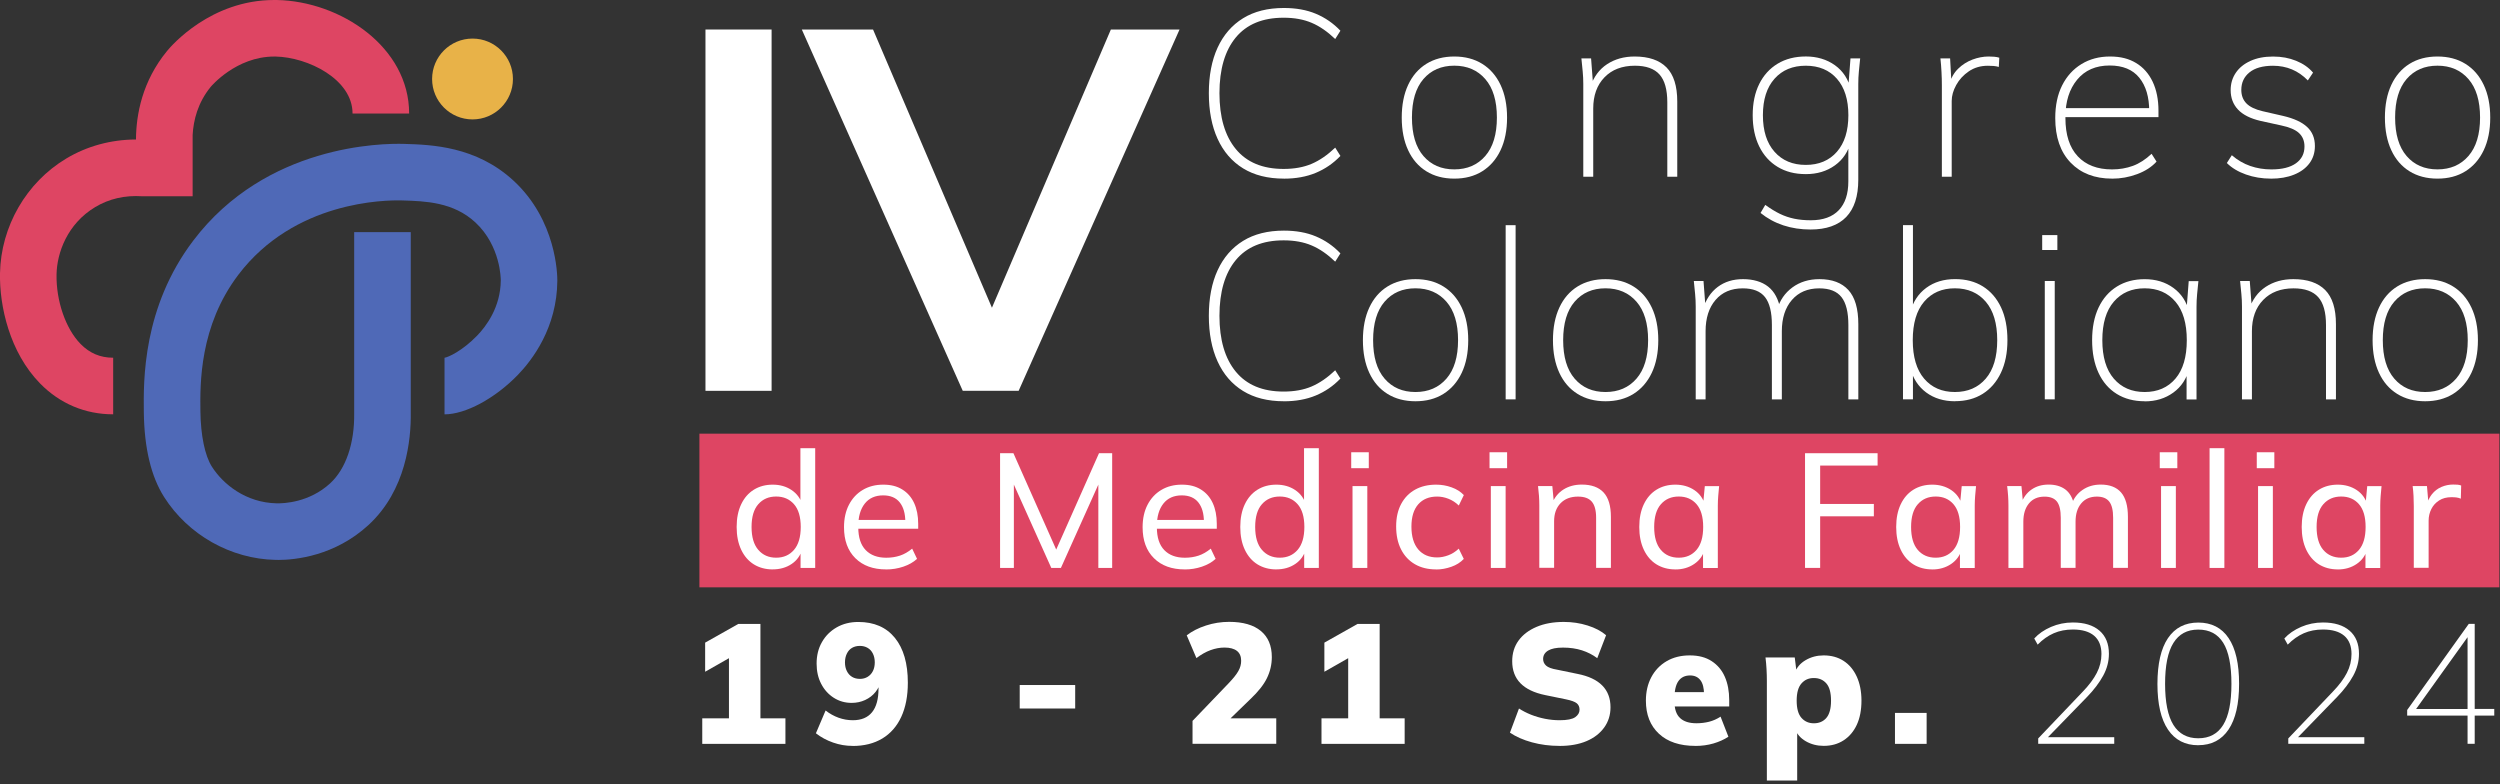 <svg xmlns="http://www.w3.org/2000/svg" width="676" height="212" viewBox="0 0 676 212" fill="none"><rect x="0" y="0" width="676" height="212" fill="#333333" stroke="none"/><g clip-path="url(#clip0_115_2)"><path d="M189.89 201.14V194.24H197.11V175.75H201.02L190.67 181.64V173.77L199.64 168.71H205.62V194.24H212.38V201.14H189.89Z" fill="white"></path><path d="M230.51 201.69C228.73 201.69 226.98 201.39 225.27 200.79C223.55 200.19 222 199.36 220.62 198.28L223.24 192.12C224.34 192.98 225.52 193.63 226.76 194.08C228 194.52 229.28 194.75 230.6 194.75C232.9 194.75 234.63 194.03 235.8 192.59C236.97 191.15 237.55 189.02 237.55 186.2V183.72H238.29C238.01 185.04 237.5 186.17 236.75 187.1C236 188.04 235.06 188.76 233.94 189.28C232.82 189.8 231.6 190.06 230.28 190.06C228.5 190.06 226.89 189.6 225.45 188.68C224.01 187.76 222.87 186.5 222.05 184.91C221.22 183.32 220.81 181.49 220.81 179.44C220.81 177.26 221.28 175.33 222.24 173.65C223.19 171.96 224.52 170.63 226.22 169.65C227.92 168.67 229.88 168.18 232.09 168.18C236.35 168.18 239.65 169.61 241.98 172.48C244.31 175.35 245.48 179.39 245.48 184.6C245.48 188.19 244.89 191.26 243.71 193.82C242.53 196.38 240.82 198.34 238.58 199.69C236.34 201.04 233.66 201.71 230.53 201.71L230.51 201.69ZM232.53 183.57C233.3 183.57 233.99 183.39 234.6 183.02C235.21 182.65 235.69 182.13 236.03 181.46C236.37 180.79 236.54 180 236.54 179.11C236.54 178.22 236.37 177.43 236.03 176.74C235.69 176.05 235.22 175.53 234.6 175.18C233.99 174.83 233.3 174.65 232.53 174.65C231.7 174.65 230.99 174.83 230.39 175.18C229.79 175.53 229.32 176.05 228.99 176.74C228.65 177.43 228.48 178.22 228.48 179.11C228.48 180 228.65 180.78 228.99 181.46C229.33 182.14 229.79 182.66 230.39 183.02C230.99 183.39 231.7 183.57 232.53 183.57Z" fill="white"></path><path d="M275.73 191.58V185.23H290.73V191.58H275.73Z" fill="white"></path><path d="M322.46 201.14V194.93L332.3 184.67C333.5 183.41 334.35 182.34 334.85 181.45C335.36 180.56 335.61 179.64 335.61 178.69C335.61 177.49 335.23 176.6 334.46 176C333.69 175.4 332.57 175.1 331.1 175.1C329.87 175.1 328.62 175.33 327.35 175.79C326.08 176.25 324.8 176.97 323.51 177.95L320.89 171.79C322.33 170.68 324.06 169.8 326.09 169.14C328.11 168.48 330.2 168.15 332.35 168.15C336.09 168.15 338.95 168.97 340.93 170.61C342.91 172.25 343.9 174.6 343.9 177.67C343.9 179.66 343.46 181.56 342.59 183.35C341.72 185.14 340.22 187.04 338.11 189.03L330.52 196.39V194.23H345.1V201.13H322.47L322.46 201.14Z" fill="white"></path><path d="M357.33 201.14V194.24H364.55V175.75H368.46L358.11 181.64V173.77L367.08 168.71H373.06V194.24H379.82V201.14H357.33Z" fill="white"></path><path d="M421.68 201.69C419.07 201.69 416.6 201.37 414.25 200.73C411.9 200.09 409.92 199.21 408.29 198.11L410.73 191.58C411.71 192.22 412.8 192.78 414 193.26C415.2 193.73 416.45 194.1 417.77 194.36C419.09 194.62 420.41 194.75 421.73 194.75C423.75 194.75 425.16 194.47 425.94 193.92C426.72 193.37 427.11 192.69 427.11 191.9C427.11 191.16 426.86 190.59 426.37 190.18C425.88 189.77 424.9 189.4 423.43 189.1L417.82 187.95C414.85 187.34 412.61 186.27 411.13 184.75C409.64 183.23 408.9 181.25 408.9 178.79C408.9 176.65 409.47 174.78 410.62 173.2C411.77 171.62 413.4 170.39 415.5 169.5C417.6 168.61 420.05 168.17 422.84 168.17C425.11 168.17 427.26 168.49 429.3 169.14C431.34 169.78 433 170.66 434.29 171.76L431.9 177.97C430.67 177.05 429.29 176.34 427.76 175.85C426.23 175.36 424.52 175.11 422.65 175.11C420.78 175.11 419.53 175.38 418.62 175.91C417.72 176.45 417.26 177.21 417.26 178.19C417.26 178.9 417.53 179.49 418.06 179.98C418.6 180.47 419.59 180.84 421.03 181.08L426.6 182.23C429.54 182.81 431.76 183.85 433.25 185.36C434.74 186.86 435.48 188.83 435.48 191.25C435.48 193.34 434.9 195.17 433.75 196.75C432.6 198.33 431.01 199.55 428.97 200.41C426.93 201.27 424.5 201.7 421.68 201.7V201.69Z" fill="white"></path><path d="M458.44 201.69C454.21 201.69 450.92 200.59 448.57 198.4C446.22 196.21 445.05 193.23 445.05 189.45C445.05 187.06 445.54 184.94 446.52 183.1C447.5 181.26 448.88 179.82 450.66 178.78C452.44 177.74 454.52 177.22 456.92 177.22C459.32 177.22 461.26 177.74 462.85 178.78C464.44 179.82 465.63 181.24 466.41 183.04C467.19 184.83 467.58 186.93 467.58 189.32V191.02H451.89V187.16H461.55L460.77 187.8C460.77 186.05 460.44 184.76 459.78 183.91C459.12 183.06 458.19 182.64 457 182.64C455.62 182.64 454.57 183.15 453.85 184.16C453.13 185.17 452.77 186.74 452.77 188.85V189.68C452.77 191.71 453.27 193.19 454.27 194.14C455.27 195.09 456.75 195.57 458.71 195.57C459.91 195.57 461.05 195.43 462.14 195.16C463.23 194.88 464.26 194.42 465.24 193.78L467.36 199.21C466.19 199.98 464.85 200.58 463.33 201.03C461.81 201.47 460.18 201.7 458.43 201.7L458.44 201.69Z" fill="white"></path><path d="M477.76 211.08V184.12C477.76 183.08 477.73 182.02 477.67 180.94C477.61 179.87 477.52 178.81 477.39 177.77H485.3L485.81 181.91H485.35C485.81 180.5 486.77 179.37 488.23 178.51C489.69 177.65 491.32 177.22 493.13 177.22C495.18 177.22 496.97 177.71 498.49 178.69C500.01 179.67 501.2 181.08 502.05 182.92C502.9 184.76 503.34 186.94 503.34 189.45C503.34 191.96 502.92 194.17 502.08 195.98C501.24 197.79 500.05 199.19 498.51 200.19C496.97 201.19 495.18 201.68 493.13 201.68C491.35 201.68 489.74 201.27 488.3 200.44C486.86 199.61 485.91 198.52 485.45 197.17H485.96V211.06H477.77L477.76 211.08ZM490.46 195.58C491.87 195.58 493 195.1 493.84 194.13C494.68 193.16 495.11 191.61 495.11 189.46C495.11 187.31 494.69 185.76 493.84 184.79C492.99 183.82 491.87 183.34 490.46 183.34C489.05 183.34 488 183.82 487.13 184.79C486.26 185.76 485.82 187.31 485.82 189.46C485.82 191.61 486.26 193.16 487.13 194.13C488 195.1 489.12 195.58 490.46 195.58Z" fill="white"></path><path d="M512.4 201.14V192.77H520.96V201.14H512.4Z" fill="white"></path><path d="M551.13 201.14V199.67L563.27 186.93C564.89 185.24 566.13 183.59 566.97 181.96C567.81 180.34 568.23 178.63 568.23 176.85C568.23 174.67 567.57 173.03 566.25 171.9C564.93 170.78 563.01 170.22 560.5 170.22C558.6 170.22 556.87 170.56 555.33 171.23C553.78 171.91 552.33 172.93 550.98 174.31L550.06 172.65C551.23 171.36 552.74 170.32 554.59 169.52C556.44 168.72 558.42 168.32 560.5 168.32C563.6 168.32 566 169.06 567.7 170.53C569.4 172 570.25 174.09 570.25 176.79C570.25 178.84 569.73 180.82 568.69 182.72C567.65 184.62 566.21 186.52 564.37 188.42L553.15 199.97V199.33H571.69V201.12H551.13V201.14Z" fill="white"></path><path d="M594.41 201.51C590.85 201.51 588.12 200.1 586.22 197.28C584.32 194.46 583.37 190.35 583.37 184.95C583.37 179.55 584.32 175.36 586.22 172.55C588.12 169.75 590.85 168.34 594.41 168.34C597.97 168.34 600.74 169.74 602.62 172.55C604.51 175.36 605.45 179.47 605.45 184.9C605.45 190.33 604.5 194.45 602.6 197.27C600.7 200.09 597.97 201.5 594.41 201.5V201.51ZM594.41 199.63C597.41 199.63 599.66 198.43 601.15 196.02C602.64 193.61 603.38 189.91 603.38 184.91C603.38 179.91 602.64 176.18 601.15 173.8C599.66 171.42 597.42 170.24 594.41 170.24C591.4 170.24 589.2 171.44 587.69 173.85C586.19 176.26 585.44 179.94 585.44 184.91C585.44 189.88 586.19 193.61 587.69 196.02C589.19 198.43 591.43 199.63 594.41 199.63Z" fill="white"></path><path d="M618.75 201.14V199.67L630.89 186.93C632.51 185.24 633.75 183.59 634.59 181.96C635.43 180.34 635.85 178.63 635.85 176.85C635.85 174.67 635.19 173.03 633.87 171.9C632.55 170.78 630.63 170.22 628.12 170.22C626.22 170.22 624.49 170.56 622.95 171.23C621.4 171.91 619.95 172.93 618.6 174.31L617.68 172.65C618.85 171.36 620.36 170.32 622.21 169.52C624.06 168.72 626.04 168.32 628.12 168.32C631.22 168.32 633.62 169.06 635.32 170.53C637.02 172 637.87 174.09 637.87 176.79C637.87 178.84 637.35 180.82 636.31 182.72C635.27 184.62 633.83 186.52 631.99 188.42L620.77 199.97V199.33H639.31V201.12H618.75V201.14Z" fill="white"></path><path d="M667.23 201.14V193.5H650.9V191.98L667.55 168.7H669.16V191.7H674.45V193.49H669.16V201.13H667.23V201.14ZM667.23 191.71V171.01H668.15L652.92 192.26V191.71H667.23Z" fill="white"></path><path d="M74.8 0C74.58 0 74.36 0 74.14 0C56.97 0 46.33 12.36 45.17 13.79C38.47 21.95 36.81 30.93 36.77 37.72C30.01 37.74 23.53 39.5 17.91 42.87C7.11 49.34 0.25 61.22 1.1581e-05 73.88C-0.17 82.77 2.59 95.27 10.86 103.71C16.2 109.15 23.03 112.03 30.6 112.03V96.73C27.13 96.73 24.24 95.51 21.78 93C17.76 88.9 15.15 81.34 15.29 74.18C15.4 68.35 18.21 60.51 25.75 55.99C29.49 53.75 33.77 52.76 38.45 53.07C38.49 53.07 38.52 53.07 38.56 53.07H39.56C39.65 53.07 39.74 53.07 39.83 53.07H52.09V36.46C52.31 32.53 53.47 27.76 56.98 23.48C57.05 23.4 63.82 15.29 74.14 15.29C74.26 15.29 74.38 15.29 74.5 15.29C83.2 15.45 95.33 21.39 95.33 30.69H110.63C110.65 12.74 92.11 0.32 74.8 0Z" fill="#DE4563"></path><path d="M75.11 151.39C74.9 151.39 74.69 151.39 74.5 151.39C62.41 151.15 50.86 144.63 44.36 134.37C40.84 128.82 39 121.1 38.89 111.41C38.79 102.94 38.55 83.11 52.29 65.02C71.95 39.12 103.22 38.72 109.29 38.91C116.58 39.13 128.79 39.5 138.94 48.93C150.47 59.63 150.71 74.27 150.7 75.91C150.62 88.58 143.95 97.33 139.98 101.42C133.81 107.77 125.86 112.04 120.2 112.04V96.74C121.21 96.59 124.98 94.91 129.01 90.76C131.38 88.32 135.36 83.13 135.41 75.81C135.41 75.43 135.39 66.5 128.54 60.14C122.59 54.62 114.96 54.39 108.83 54.2C104.08 54.05 79.6 54.35 64.47 74.27C53.91 88.18 54.1 103.74 54.19 111.22C54.27 117.74 55.4 123.2 57.29 126.18C60.26 130.86 66.42 135.93 74.81 136.1C76.8 136.15 83.65 135.86 89.28 130.69C93.52 126.79 95.89 119.88 95.77 111.72V111.32V62.76H111.07V111.51C111.18 118.86 109.83 132.59 99.64 141.96C90.5 150.36 79.86 151.41 75.12 151.41L75.11 151.39Z" fill="#4F69B7"></path><path d="M127.77 32.29C133.806 32.29 138.7 27.396 138.7 21.36C138.7 15.323 133.806 10.43 127.77 10.43C121.734 10.43 116.84 15.323 116.84 21.36C116.84 27.396 121.734 32.29 127.77 32.29Z" fill="#E8B248"></path><path d="M675.84 117.26H189.12V158.81H675.84V117.26Z" fill="#DE4563"></path><path d="M208.95 153.97C207.01 153.97 205.31 153.51 203.85 152.61C202.38 151.7 201.24 150.38 200.42 148.65C199.6 146.92 199.19 144.87 199.19 142.49C199.19 140.11 199.6 138.07 200.42 136.35C201.24 134.63 202.38 133.32 203.85 132.41C205.32 131.5 207.02 131.05 208.95 131.05C210.88 131.05 212.58 131.53 214.03 132.5C215.48 133.47 216.46 134.8 216.96 136.5H216.43V121.19H220.43V153.57H216.47V148.42H216.95C216.48 150.15 215.52 151.51 214.07 152.49C212.62 153.47 210.91 153.96 208.94 153.96L208.95 153.97ZM209.87 150.8C211.87 150.8 213.47 150.1 214.69 148.69C215.91 147.28 216.52 145.21 216.52 142.49C216.52 139.77 215.91 137.71 214.69 136.33C213.47 134.95 211.87 134.26 209.87 134.26C207.87 134.26 206.27 134.95 205.05 136.33C203.83 137.71 203.22 139.76 203.22 142.49C203.22 145.22 203.83 147.29 205.05 148.69C206.27 150.1 207.87 150.8 209.87 150.8Z" fill="white"></path><path d="M239.62 153.97C236.1 153.97 233.32 152.96 231.28 150.93C229.24 148.91 228.22 146.12 228.22 142.57C228.22 140.22 228.67 138.19 229.56 136.48C230.45 134.76 231.69 133.43 233.28 132.48C234.87 131.53 236.71 131.05 238.82 131.05C240.93 131.05 242.56 131.48 243.97 132.35C245.38 133.22 246.45 134.44 247.18 136.02C247.91 137.6 248.28 139.48 248.28 141.65V142.97H231.34V140.59H245.55L244.8 141.16C244.8 138.87 244.29 137.1 243.28 135.84C242.27 134.58 240.78 133.95 238.81 133.95C236.67 133.95 235.01 134.69 233.84 136.17C232.67 137.65 232.08 139.67 232.08 142.22V142.62C232.08 145.32 232.75 147.36 234.08 148.74C235.41 150.12 237.27 150.81 239.65 150.81C240.97 150.81 242.2 150.62 243.35 150.24C244.49 149.86 245.59 149.23 246.65 148.35L247.97 151.12C246.97 152.03 245.73 152.73 244.25 153.23C242.77 153.73 241.22 153.98 239.61 153.98L239.62 153.97Z" fill="white"></path><path d="M270.42 153.57V122.55H274.03L286.26 150.09H284.94L297.17 122.55H300.73V153.57H296.99V128.01H298.35L286.87 153.57H284.27L272.79 128.01H274.15V153.57H270.41H270.42Z" fill="white"></path><path d="M320.36 153.97C316.84 153.97 314.06 152.96 312.02 150.93C309.98 148.91 308.96 146.12 308.96 142.57C308.96 140.22 309.41 138.19 310.3 136.48C311.19 134.76 312.43 133.43 314.02 132.48C315.61 131.53 317.45 131.05 319.56 131.05C321.67 131.05 323.3 131.48 324.71 132.35C326.12 133.22 327.19 134.44 327.92 136.02C328.65 137.6 329.02 139.48 329.02 141.65V142.97H312.08V140.59H326.29L325.54 141.16C325.54 138.87 325.03 137.1 324.02 135.84C323.01 134.58 321.52 133.95 319.55 133.95C317.41 133.95 315.75 134.69 314.58 136.17C313.41 137.65 312.82 139.67 312.82 142.22V142.62C312.82 145.32 313.49 147.36 314.82 148.74C316.15 150.12 318.01 150.81 320.39 150.81C321.71 150.81 322.94 150.62 324.09 150.24C325.23 149.86 326.33 149.23 327.39 148.35L328.71 151.12C327.71 152.03 326.47 152.73 324.99 153.23C323.51 153.73 321.96 153.98 320.35 153.98L320.36 153.97Z" fill="white"></path><path d="M345.13 153.97C343.19 153.97 341.49 153.51 340.03 152.61C338.57 151.71 337.42 150.38 336.6 148.65C335.78 146.92 335.37 144.87 335.37 142.49C335.37 140.11 335.78 138.07 336.6 136.35C337.42 134.63 338.56 133.32 340.03 132.41C341.5 131.5 343.2 131.05 345.13 131.05C347.06 131.05 348.76 131.53 350.21 132.5C351.66 133.47 352.64 134.8 353.14 136.5H352.61V121.19H356.61V153.57H352.65V148.42H353.13C352.66 150.15 351.7 151.51 350.25 152.49C348.8 153.47 347.09 153.96 345.12 153.96L345.13 153.97ZM346.05 150.8C348.04 150.8 349.65 150.1 350.87 148.69C352.09 147.28 352.7 145.21 352.7 142.49C352.7 139.77 352.09 137.71 350.87 136.33C349.65 134.95 348.05 134.26 346.05 134.26C344.05 134.26 342.45 134.95 341.23 136.33C340.01 137.71 339.4 139.76 339.4 142.49C339.4 145.22 340.01 147.29 341.23 148.69C342.45 150.09 344.05 150.8 346.05 150.8Z" fill="white"></path><path d="M365.37 126.6V122.29H370.12V126.6H365.37ZM365.72 153.57V131.44H369.72V153.57H365.72Z" fill="white"></path><path d="M388.34 153.97C386.14 153.97 384.23 153.51 382.62 152.58C381.01 151.66 379.75 150.32 378.86 148.58C377.96 146.83 377.52 144.76 377.52 142.35C377.52 139.94 377.98 137.94 378.88 136.26C379.79 134.57 381.05 133.28 382.66 132.39C384.27 131.5 386.16 131.05 388.34 131.05C389.78 131.05 391.17 131.29 392.52 131.78C393.87 132.26 394.97 132.96 395.82 133.87L394.46 136.69C393.61 135.87 392.67 135.26 391.64 134.86C390.61 134.46 389.6 134.27 388.6 134.27C386.43 134.27 384.73 134.97 383.5 136.36C382.27 137.75 381.65 139.77 381.65 142.41C381.65 145.05 382.27 147.13 383.5 148.57C384.73 150.01 386.43 150.73 388.6 150.73C389.57 150.73 390.56 150.54 391.59 150.16C392.62 149.78 393.57 149.18 394.45 148.36L395.81 151.13C394.93 152.07 393.81 152.78 392.44 153.26C391.07 153.74 389.7 153.99 388.33 153.99L388.34 153.97Z" fill="white"></path><path d="M402.77 126.6V122.29H407.52V126.6H402.77ZM403.12 153.57V131.44H407.12V153.57H403.12Z" fill="white"></path><path d="M416.23 153.57V136.67C416.23 135.82 416.2 134.95 416.14 134.07C416.08 133.19 415.99 132.31 415.88 131.43H419.75L420.19 136.18H419.66C420.33 134.51 421.38 133.23 422.78 132.35C424.19 131.47 425.83 131.03 427.71 131.03C430.32 131.03 432.29 131.74 433.61 133.16C434.93 134.58 435.59 136.79 435.59 139.78V153.55H431.59V140C431.59 137.98 431.19 136.52 430.4 135.62C429.61 134.72 428.38 134.28 426.7 134.28C424.7 134.28 423.13 134.88 421.97 136.08C420.81 137.28 420.23 138.91 420.23 140.96V153.54H416.23V153.57Z" fill="white"></path><path d="M453.02 153.97C451.08 153.97 449.38 153.51 447.92 152.61C446.46 151.71 445.31 150.38 444.49 148.65C443.67 146.92 443.26 144.87 443.26 142.49C443.26 140.11 443.67 138.07 444.49 136.35C445.31 134.63 446.45 133.32 447.92 132.41C449.39 131.5 451.09 131.05 453.02 131.05C454.95 131.05 456.69 131.54 458.15 132.52C459.61 133.5 460.56 134.85 461.03 136.55H460.5L460.98 131.45H464.85C464.76 132.33 464.68 133.21 464.61 134.09C464.54 134.97 464.5 135.84 464.5 136.69V153.59H460.5V148.53H460.98C460.51 150.2 459.55 151.53 458.1 152.51C456.65 153.49 454.95 153.98 453.02 153.98V153.97ZM453.94 150.8C455.93 150.8 457.53 150.1 458.74 148.69C459.94 147.28 460.54 145.21 460.54 142.49C460.54 139.77 459.94 137.71 458.74 136.33C457.54 134.95 455.94 134.26 453.94 134.26C451.94 134.26 450.34 134.95 449.12 136.33C447.9 137.71 447.29 139.76 447.29 142.49C447.29 145.22 447.89 147.29 449.09 148.69C450.29 150.1 451.91 150.8 453.93 150.8H453.94Z" fill="white"></path><path d="M488.08 153.57V122.55H507.7V125.89H492.17V136.27H506.69V139.61H492.17V153.56H488.08V153.57Z" fill="white"></path><path d="M522.49 153.97C520.55 153.97 518.85 153.51 517.39 152.61C515.92 151.7 514.78 150.38 513.96 148.65C513.14 146.92 512.73 144.87 512.73 142.49C512.73 140.11 513.14 138.07 513.96 136.35C514.78 134.63 515.92 133.32 517.39 132.41C518.86 131.5 520.56 131.05 522.49 131.05C524.42 131.05 526.16 131.54 527.62 132.52C529.08 133.5 530.03 134.85 530.5 136.55H529.97L530.45 131.45H534.32C534.23 132.33 534.15 133.21 534.08 134.09C534.01 134.97 533.97 135.84 533.97 136.69V153.59H529.97V148.53H530.45C529.98 150.2 529.02 151.53 527.57 152.51C526.12 153.49 524.42 153.98 522.49 153.98V153.97ZM523.41 150.8C525.41 150.8 527 150.1 528.21 148.69C529.41 147.28 530.01 145.21 530.01 142.49C530.01 139.77 529.41 137.71 528.21 136.33C527.01 134.95 525.41 134.26 523.41 134.26C521.41 134.26 519.81 134.95 518.59 136.33C517.37 137.71 516.76 139.76 516.76 142.49C516.76 145.22 517.36 147.29 518.56 148.69C519.76 150.09 521.38 150.8 523.4 150.8H523.41Z" fill="white"></path><path d="M543.08 153.57V136.67C543.08 135.82 543.05 134.95 542.99 134.07C542.93 133.19 542.84 132.31 542.73 131.43H546.6L547.04 136.18H546.51C547.1 134.54 548.03 133.27 549.33 132.37C550.63 131.47 552.16 131.03 553.95 131.03C555.74 131.03 557.26 131.46 558.44 132.33C559.61 133.2 560.4 134.55 560.82 136.4H560.16C560.72 134.76 561.7 133.45 563.11 132.48C564.52 131.51 566.16 131.03 568.04 131.03C570.47 131.03 572.31 131.74 573.54 133.16C574.77 134.58 575.39 136.79 575.39 139.78V153.55H571.39V140C571.39 137.98 571.04 136.52 570.33 135.62C569.62 134.72 568.51 134.28 566.99 134.28C565.2 134.28 563.79 134.89 562.77 136.11C561.74 137.33 561.23 138.98 561.23 141.06V153.56H557.23V140.01C557.23 137.99 556.89 136.53 556.2 135.63C555.51 134.74 554.39 134.29 552.83 134.29C551.04 134.29 549.64 134.9 548.63 136.12C547.62 137.34 547.11 138.99 547.11 141.07V153.57H543.11H543.08Z" fill="white"></path><path d="M584 126.6V122.29H588.75V126.6H584ZM584.35 153.57V131.44H588.35V153.57H584.35Z" fill="white"></path><path d="M597.47 153.57V121.19H601.47V153.57H597.47Z" fill="white"></path><path d="M610.23 126.6V122.29H614.98V126.6H610.23ZM610.58 153.57V131.44H614.58V153.57H610.58Z" fill="white"></path><path d="M632.14 153.97C630.2 153.97 628.5 153.51 627.04 152.61C625.57 151.7 624.43 150.38 623.61 148.65C622.79 146.92 622.38 144.87 622.38 142.49C622.38 140.11 622.79 138.07 623.61 136.35C624.43 134.63 625.57 133.32 627.04 132.41C628.51 131.5 630.21 131.05 632.14 131.05C634.07 131.05 635.81 131.54 637.27 132.52C638.73 133.5 639.68 134.85 640.15 136.55H639.62L640.1 131.45H643.97C643.88 132.33 643.8 133.21 643.73 134.09C643.66 134.97 643.62 135.84 643.62 136.69V153.59H639.62V148.53H640.1C639.63 150.2 638.67 151.53 637.22 152.51C635.77 153.49 634.07 153.98 632.14 153.98V153.97ZM633.06 150.8C635.06 150.8 636.65 150.1 637.86 148.69C639.06 147.28 639.66 145.21 639.66 142.49C639.66 139.77 639.06 137.71 637.86 136.33C636.66 134.95 635.06 134.26 633.06 134.26C631.06 134.26 629.46 134.95 628.24 136.33C627.02 137.71 626.41 139.76 626.41 142.49C626.41 145.22 627.01 147.29 628.21 148.69C629.41 150.09 631.03 150.8 633.05 150.8H633.06Z" fill="white"></path><path d="M652.69 153.57V136.85C652.69 135.97 652.67 135.07 652.62 134.14C652.57 133.21 652.5 132.31 652.38 131.43H656.25L656.73 136.97L656.07 137.01C656.36 135.66 656.87 134.54 657.59 133.64C658.31 132.75 659.17 132.09 660.19 131.66C661.21 131.23 662.25 131.02 663.34 131.02C663.81 131.02 664.2 131.04 664.53 131.06C664.85 131.09 665.17 131.16 665.5 131.28L665.41 134.84C664.97 134.66 664.57 134.55 664.2 134.51C663.83 134.47 663.39 134.44 662.86 134.44C661.57 134.44 660.46 134.73 659.54 135.32C658.62 135.91 657.91 136.68 657.43 137.65C656.95 138.62 656.7 139.66 656.7 140.77V153.53H652.7L652.69 153.57Z" fill="white"></path><path d="M190.76 105.68V7.98H208.64V105.68H190.76Z" fill="white"></path><path d="M260.33 105.68L216.81 7.98H236.07L271.13 90.02H265.31L300.38 7.98H318.95L275.44 105.68H260.34H260.33Z" fill="white"></path><path d="M347.16 48.3C342.81 48.3 339.13 47.37 336.12 45.52C333.11 43.66 330.82 41.01 329.24 37.55C327.66 34.09 326.87 29.98 326.87 25.2C326.87 20.42 327.66 16.32 329.24 12.88C330.82 9.45 333.11 6.8 336.12 4.94C339.13 3.08 342.81 2.16 347.16 2.16C350.45 2.16 353.34 2.68 355.83 3.73C358.33 4.78 360.53 6.3 362.45 8.31L361.04 10.55C358.95 8.55 356.83 7.08 354.67 6.17C352.51 5.25 349.99 4.79 347.09 4.79C341.41 4.79 337.11 6.57 334.16 10.13C331.22 13.69 329.74 18.72 329.74 25.2C329.74 31.68 331.21 36.72 334.16 40.3C337.1 43.88 341.41 45.68 347.09 45.68C349.99 45.68 352.52 45.22 354.67 44.3C356.82 43.38 358.95 41.92 361.04 39.92L362.45 42.16C360.53 44.17 358.31 45.69 355.79 46.74C353.27 47.79 350.39 48.31 347.15 48.31L347.16 48.3Z" fill="white"></path><path d="M393.24 48.3C390.34 48.3 387.82 47.64 385.69 46.32C383.56 45 381.91 43.1 380.76 40.62C379.61 38.15 379.03 35.2 379.03 31.79C379.03 28.38 379.61 25.43 380.76 22.96C381.91 20.49 383.55 18.59 385.69 17.26C387.82 15.94 390.34 15.28 393.24 15.28C396.14 15.28 398.66 15.94 400.79 17.26C402.92 18.58 404.58 20.48 405.75 22.96C406.92 25.43 407.51 28.38 407.51 31.79C407.51 35.2 406.92 38.15 405.75 40.62C404.58 43.09 402.92 44.99 400.79 46.32C398.66 47.65 396.14 48.3 393.24 48.3ZM393.24 45.8C396.74 45.8 399.53 44.59 401.62 42.18C403.71 39.77 404.76 36.3 404.76 31.78C404.76 27.26 403.71 23.79 401.62 21.38C399.53 18.97 396.73 17.76 393.24 17.76C389.75 17.76 386.96 18.97 384.89 21.38C382.82 23.79 381.79 27.26 381.79 31.78C381.79 36.3 382.82 39.77 384.89 42.18C386.96 44.59 389.74 45.8 393.24 45.8Z" fill="white"></path><path d="M428.12 47.79V22.7C428.12 21.59 428.07 20.46 427.96 19.31C427.85 18.16 427.74 16.99 427.61 15.79H430.23L430.81 23.47H430.04C430.94 20.78 432.44 18.75 434.55 17.36C436.66 15.97 439.15 15.28 442.01 15.28C445.81 15.28 448.68 16.26 450.62 18.22C452.56 20.18 453.53 23.26 453.53 27.44V47.79H450.84V27.69C450.84 24.23 450.14 21.72 448.73 20.14C447.32 18.56 445.1 17.77 442.07 17.77C438.61 17.77 435.87 18.82 433.85 20.91C431.82 23 430.81 25.82 430.81 29.36V47.79H428.12Z" fill="white"></path><path d="M489.56 62.06C486.96 62.06 484.51 61.69 482.23 60.94C479.95 60.19 477.89 59.07 476.05 57.58L477.33 55.4C478.74 56.42 480.06 57.23 481.3 57.83C482.54 58.43 483.83 58.86 485.17 59.14C486.51 59.42 488 59.56 489.62 59.56C492.95 59.56 495.48 58.65 497.2 56.84C498.93 55.03 499.79 52.43 499.79 49.06V38.12H500.49C499.81 40.94 498.37 43.13 496.17 44.71C493.97 46.29 491.36 47.08 488.33 47.08C485.3 47.08 482.84 46.43 480.68 45.13C478.53 43.83 476.86 41.98 475.69 39.59C474.52 37.2 473.93 34.38 473.93 31.14C473.93 27.9 474.52 25.09 475.69 22.72C476.86 20.35 478.53 18.52 480.68 17.22C482.83 15.92 485.38 15.27 488.33 15.27C491.28 15.27 493.97 16.06 496.17 17.64C498.37 19.22 499.81 21.44 500.49 24.3L499.79 23.47L500.37 15.79H502.99C502.86 16.99 502.74 18.16 502.64 19.31C502.53 20.46 502.48 21.59 502.48 22.7V48.62C502.48 53.06 501.39 56.41 499.22 58.67C497.04 60.93 493.82 62.06 489.56 62.06ZM488.28 44.59C491.82 44.59 494.63 43.41 496.7 41.04C498.77 38.67 499.8 35.38 499.8 31.15C499.8 26.92 498.76 23.64 496.7 21.29C494.63 18.94 491.82 17.77 488.28 17.77C484.74 17.77 481.92 18.94 479.83 21.29C477.74 23.64 476.69 26.92 476.69 31.15C476.69 35.38 477.73 38.67 479.83 41.04C481.92 43.41 484.74 44.59 488.28 44.59Z" fill="white"></path><path d="M525.08 47.79V23.09C525.08 21.9 525.05 20.68 524.98 19.44C524.92 18.2 524.82 16.99 524.69 15.79H527.31L527.69 22.77L527.11 22.83C527.54 21.12 528.32 19.72 529.45 18.61C530.58 17.5 531.88 16.67 533.35 16.11C534.82 15.56 536.28 15.28 537.73 15.28C538.24 15.28 538.74 15.3 539.23 15.34C539.72 15.38 540.18 15.47 540.61 15.6L540.48 18.1C540.05 17.97 539.59 17.89 539.1 17.84C538.61 17.8 538.09 17.78 537.53 17.78C535.57 17.78 533.85 18.28 532.38 19.28C530.91 20.28 529.77 21.52 528.96 22.99C528.15 24.46 527.74 25.9 527.74 27.31V47.79H525.05H525.08Z" fill="white"></path><path d="M571.1 48.3C566.41 48.3 562.67 46.86 559.9 43.98C557.13 41.1 555.74 37.08 555.74 31.92C555.74 28.51 556.36 25.56 557.6 23.09C558.84 20.62 560.58 18.7 562.82 17.33C565.06 15.96 567.63 15.28 570.53 15.28C573.43 15.28 575.66 15.87 577.6 17.04C579.54 18.21 581.03 19.9 582.08 22.1C583.12 24.3 583.65 26.91 583.65 29.94V31.67H557.47V29.24H582.24L581.15 30.07C581.15 26.23 580.25 23.21 578.46 21.01C576.67 18.81 574 17.71 570.46 17.71C566.71 17.71 563.77 18.99 561.66 21.55C559.55 24.11 558.49 27.46 558.49 31.6V31.92C558.49 36.44 559.6 39.89 561.82 42.26C564.04 44.63 567.13 45.81 571.1 45.81C573.1 45.81 574.98 45.49 576.73 44.85C578.48 44.21 580.16 43.12 581.79 41.59L583.13 43.7C581.81 45.15 580.06 46.28 577.88 47.09C575.7 47.9 573.44 48.31 571.1 48.31V48.3Z" fill="white"></path><path d="M614.04 48.3C611.65 48.3 609.4 47.93 607.29 47.18C605.18 46.43 603.46 45.4 602.14 44.08L603.48 41.97C605.02 43.29 606.68 44.26 608.47 44.88C610.26 45.5 612.16 45.81 614.17 45.81C617.07 45.81 619.29 45.26 620.83 44.15C622.37 43.04 623.13 41.53 623.13 39.61C623.13 38.12 622.64 36.91 621.66 35.99C620.68 35.07 619.06 34.38 616.8 33.91L611.23 32.69C608.5 32.05 606.47 31.03 605.15 29.62C603.83 28.21 603.17 26.46 603.17 24.37C603.17 22.62 603.63 21.06 604.55 19.7C605.47 18.33 606.79 17.26 608.52 16.47C610.25 15.68 612.28 15.29 614.63 15.29C616.98 15.29 618.97 15.67 620.87 16.44C622.77 17.21 624.29 18.27 625.45 19.64L624.04 21.75C622.76 20.43 621.33 19.44 619.75 18.77C618.17 18.11 616.46 17.78 614.63 17.78C611.86 17.78 609.73 18.38 608.26 19.57C606.79 20.76 606.05 22.34 606.05 24.31C606.05 25.8 606.51 27.02 607.43 27.96C608.35 28.9 609.81 29.6 611.81 30.07L617.38 31.35C620.28 32.03 622.44 33.02 623.84 34.33C625.25 35.63 625.95 37.35 625.95 39.48C625.95 41.27 625.46 42.83 624.48 44.15C623.5 45.47 622.11 46.5 620.32 47.22C618.53 47.95 616.44 48.31 614.05 48.31L614.04 48.3Z" fill="white"></path><path d="M659.09 48.3C656.19 48.3 653.67 47.64 651.54 46.32C649.41 45 647.76 43.1 646.61 40.62C645.46 38.15 644.88 35.2 644.88 31.79C644.88 28.38 645.46 25.43 646.61 22.96C647.76 20.49 649.4 18.59 651.54 17.26C653.67 15.94 656.19 15.28 659.09 15.28C661.99 15.28 664.51 15.94 666.64 17.26C668.77 18.58 670.43 20.48 671.6 22.96C672.77 25.43 673.36 28.38 673.36 31.79C673.36 35.2 672.77 38.15 671.6 40.62C670.43 43.09 668.77 44.99 666.64 46.32C664.51 47.65 661.99 48.3 659.09 48.3ZM659.09 45.8C662.59 45.8 665.38 44.59 667.47 42.18C669.56 39.77 670.61 36.3 670.61 31.78C670.61 27.26 669.56 23.79 667.47 21.38C665.38 18.97 662.58 17.76 659.09 17.76C655.6 17.76 652.81 18.97 650.74 21.38C648.67 23.79 647.64 27.26 647.64 31.78C647.64 36.3 648.67 39.77 650.74 42.18C652.81 44.59 655.59 45.8 659.09 45.8Z" fill="white"></path><path d="M347.16 108.5C342.81 108.5 339.13 107.57 336.12 105.72C333.11 103.86 330.82 101.21 329.24 97.75C327.66 94.29 326.87 90.18 326.87 85.4C326.87 80.62 327.66 76.52 329.24 73.08C330.82 69.65 333.11 67 336.12 65.14C339.13 63.28 342.81 62.36 347.16 62.36C350.45 62.36 353.34 62.88 355.83 63.93C358.33 64.98 360.53 66.5 362.45 68.51L361.04 70.75C358.95 68.75 356.83 67.28 354.67 66.37C352.51 65.45 349.99 64.99 347.09 64.99C341.41 64.99 337.11 66.77 334.16 70.33C331.22 73.89 329.74 78.92 329.74 85.4C329.74 91.88 331.21 96.92 334.16 100.5C337.1 104.08 341.41 105.88 347.09 105.88C349.99 105.88 352.52 105.42 354.67 104.5C356.82 103.58 358.95 102.12 361.04 100.12L362.45 102.36C360.53 104.37 358.31 105.89 355.79 106.94C353.27 107.99 350.39 108.51 347.15 108.51L347.16 108.5Z" fill="white"></path><path d="M382.74 108.5C379.84 108.5 377.32 107.84 375.19 106.52C373.06 105.2 371.41 103.3 370.26 100.82C369.11 98.35 368.53 95.4 368.53 91.99C368.53 88.58 369.11 85.63 370.26 83.16C371.41 80.69 373.05 78.79 375.19 77.46C377.32 76.14 379.84 75.48 382.74 75.48C385.64 75.48 388.16 76.14 390.29 77.46C392.42 78.78 394.08 80.68 395.25 83.16C396.42 85.63 397.01 88.58 397.01 91.99C397.01 95.4 396.42 98.35 395.25 100.82C394.08 103.29 392.42 105.19 390.29 106.52C388.16 107.85 385.64 108.5 382.74 108.5ZM382.74 106C386.24 106 389.03 104.79 391.12 102.38C393.21 99.97 394.26 96.5 394.26 91.98C394.26 87.46 393.21 83.99 391.12 81.58C389.03 79.17 386.23 77.96 382.74 77.96C379.25 77.96 376.46 79.17 374.39 81.58C372.32 83.99 371.29 87.46 371.29 91.98C371.29 96.5 372.32 99.97 374.39 102.38C376.46 104.79 379.24 106 382.74 106Z" fill="white"></path><path d="M407.13 107.99V60.89H409.82V107.99H407.13Z" fill="white"></path><path d="M434.13 108.5C431.23 108.5 428.71 107.84 426.58 106.52C424.45 105.2 422.8 103.3 421.65 100.82C420.5 98.35 419.92 95.4 419.92 91.99C419.92 88.58 420.5 85.63 421.65 83.16C422.8 80.69 424.44 78.79 426.58 77.46C428.71 76.14 431.23 75.48 434.13 75.48C437.03 75.48 439.55 76.14 441.68 77.46C443.81 78.78 445.47 80.68 446.64 83.16C447.81 85.63 448.4 88.58 448.4 91.99C448.4 95.4 447.81 98.35 446.64 100.82C445.47 103.29 443.81 105.19 441.68 106.52C439.55 107.85 437.03 108.5 434.13 108.5ZM434.13 106C437.63 106 440.42 104.79 442.51 102.38C444.6 99.97 445.65 96.5 445.65 91.98C445.65 87.46 444.6 83.99 442.51 81.58C440.42 79.17 437.62 77.96 434.13 77.96C430.64 77.96 427.85 79.17 425.78 81.58C423.71 83.99 422.68 87.46 422.68 91.98C422.68 96.5 423.71 99.97 425.78 102.38C427.85 104.79 430.63 106 434.13 106Z" fill="white"></path><path d="M458.52 107.99V82.9C458.52 81.79 458.47 80.66 458.36 79.51C458.25 78.36 458.14 77.19 458.01 75.99H460.63L461.21 83.67H460.44C461.25 81.03 462.59 79 464.47 77.59C466.35 76.18 468.63 75.48 471.32 75.48C474.01 75.48 476.4 76.15 478.1 77.5C479.81 78.84 480.92 80.92 481.43 83.74H480.53C481.25 81.22 482.63 79.22 484.66 77.72C486.69 76.23 489.13 75.48 491.99 75.48C495.4 75.48 498.01 76.46 499.8 78.42C501.59 80.38 502.49 83.46 502.49 87.64V107.99H499.8V87.89C499.8 84.43 499.18 81.92 497.94 80.34C496.7 78.76 494.7 77.97 491.92 77.97C488.8 77.97 486.34 79.02 484.53 81.11C482.72 83.2 481.81 86.02 481.81 89.56V107.99H479.12V87.89C479.12 84.43 478.5 81.92 477.26 80.34C476.02 78.76 474.02 77.97 471.24 77.97C468.12 77.97 465.67 79.02 463.88 81.11C462.09 83.2 461.19 86.02 461.19 89.56V107.99H458.5H458.52Z" fill="white"></path><path d="M528.66 108.5C525.59 108.5 522.99 107.71 520.85 106.13C518.72 104.55 517.29 102.38 516.56 99.6H517.26V107.98H514.57V60.88H517.26V84.37H516.56C517.28 81.6 518.71 79.42 520.85 77.84C522.99 76.26 525.59 75.47 528.66 75.47C531.56 75.47 534.07 76.13 536.18 77.45C538.29 78.77 539.92 80.66 541.08 83.11C542.23 85.56 542.81 88.52 542.81 91.97C542.81 95.42 542.22 98.33 541.05 100.8C539.88 103.27 538.23 105.17 536.12 106.5C534.01 107.82 531.52 108.48 528.66 108.48V108.5ZM528.6 106C532.1 106 534.88 104.79 536.95 102.38C539.02 99.97 540.05 96.5 540.05 91.98C540.05 87.46 539.01 83.99 536.95 81.58C534.88 79.17 532.1 77.96 528.6 77.96C525.1 77.96 522.33 79.17 520.28 81.58C518.23 83.99 517.21 87.46 517.21 91.98C517.21 96.5 518.23 99.97 520.28 102.38C522.33 104.79 525.1 106 528.6 106Z" fill="white"></path><path d="M552.21 67.6V63.57H556.31V67.6H552.21ZM552.91 107.98V75.98H555.6V107.98H552.91Z" fill="white"></path><path d="M579.92 108.5C577.02 108.5 574.5 107.84 572.37 106.52C570.24 105.2 568.59 103.3 567.44 100.82C566.29 98.35 565.71 95.4 565.71 91.99C565.71 88.58 566.3 85.58 567.47 83.13C568.64 80.68 570.3 78.79 572.43 77.47C574.56 76.15 577.06 75.49 579.92 75.49C582.95 75.49 585.54 76.28 587.7 77.86C589.86 79.44 591.27 81.61 591.96 84.39H591.19L591.83 76.01H594.45C594.32 77.21 594.2 78.38 594.1 79.53C593.99 80.68 593.94 81.81 593.94 82.92V108.01H591.25V99.63H591.95C591.27 102.4 589.84 104.58 587.66 106.16C585.48 107.74 582.9 108.53 579.92 108.53V108.5ZM579.92 106C583.42 106 586.19 104.79 588.24 102.38C590.29 99.97 591.31 96.5 591.31 91.98C591.31 87.46 590.29 83.99 588.24 81.58C586.19 79.17 583.42 77.96 579.92 77.96C576.42 77.96 573.64 79.17 571.57 81.58C569.5 83.99 568.47 87.46 568.47 91.98C568.47 96.5 569.5 99.97 571.57 102.38C573.64 104.79 576.42 106 579.92 106Z" fill="white"></path><path d="M606.23 107.99V82.9C606.23 81.79 606.18 80.66 606.07 79.51C605.96 78.36 605.85 77.19 605.72 75.99H608.34L608.92 83.67H608.15C609.05 80.98 610.55 78.95 612.66 77.56C614.77 76.17 617.26 75.48 620.12 75.48C623.92 75.48 626.79 76.46 628.73 78.42C630.67 80.38 631.64 83.46 631.64 87.64V107.99H628.95V87.89C628.95 84.43 628.25 81.92 626.84 80.34C625.43 78.76 623.21 77.97 620.18 77.97C616.72 77.97 613.98 79.02 611.96 81.11C609.93 83.2 608.92 86.02 608.92 89.56V107.99H606.23Z" fill="white"></path><path d="M655.76 108.5C652.86 108.5 650.34 107.84 648.21 106.52C646.08 105.2 644.43 103.3 643.28 100.82C642.13 98.35 641.55 95.4 641.55 91.99C641.55 88.58 642.13 85.63 643.28 83.16C644.43 80.69 646.07 78.79 648.21 77.46C650.34 76.14 652.86 75.48 655.76 75.48C658.66 75.48 661.18 76.14 663.31 77.46C665.44 78.78 667.1 80.68 668.27 83.16C669.44 85.63 670.03 88.58 670.03 91.99C670.03 95.4 669.44 98.35 668.27 100.82C667.1 103.29 665.44 105.19 663.31 106.52C661.18 107.84 658.66 108.5 655.76 108.5ZM655.76 106C659.26 106 662.05 104.79 664.14 102.38C666.23 99.97 667.28 96.5 667.28 91.98C667.28 87.46 666.23 83.99 664.14 81.58C662.05 79.17 659.25 77.96 655.76 77.96C652.27 77.96 649.48 79.17 647.41 81.58C645.34 83.99 644.31 87.46 644.31 91.98C644.31 96.5 645.34 99.97 647.41 102.38C649.48 104.79 652.26 106 655.76 106Z" fill="white"></path></g><defs><clipPath id="clip0_115_2"><rect width="675.83" height="211.08" fill="white"></rect></clipPath></defs></svg>